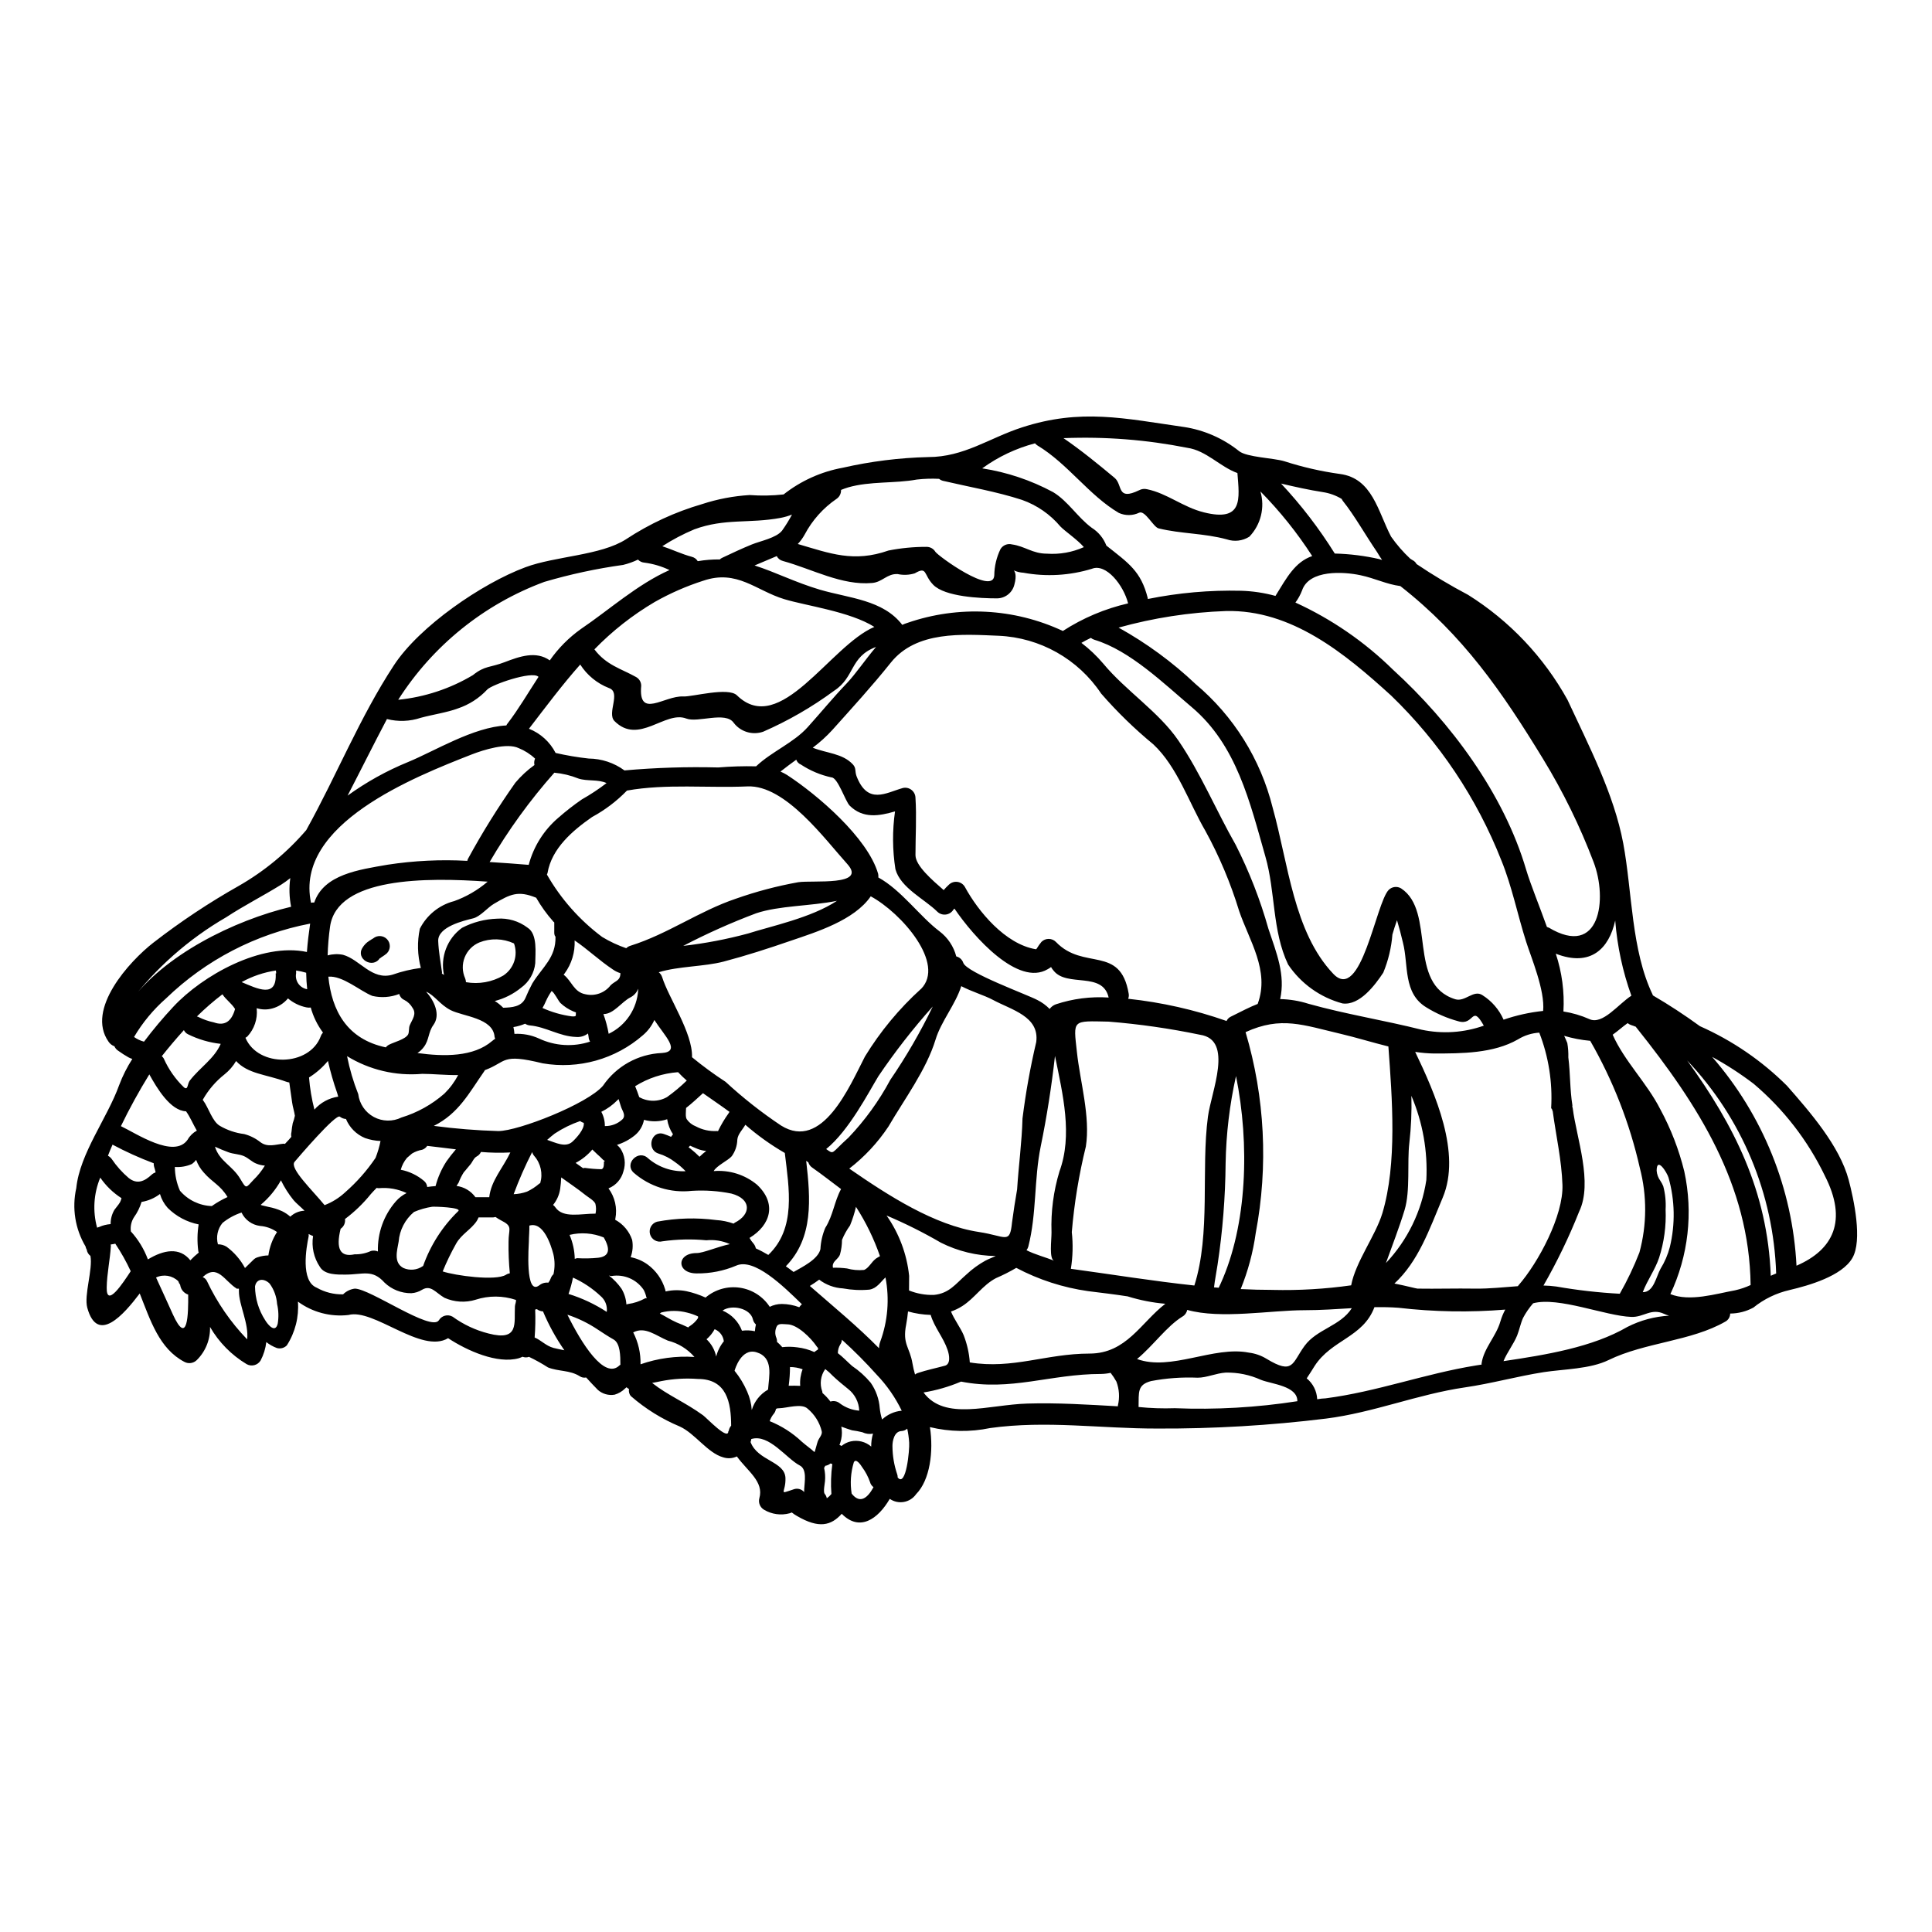<?xml version="1.0" encoding="UTF-8"?>
<!-- Uploaded to: ICON Repo, www.svgrepo.com, Generator: ICON Repo Mixer Tools -->
<svg fill="#000000" width="800px" height="800px" version="1.1" viewBox="144 144 512 512" xmlns="http://www.w3.org/2000/svg">
 <g>
  <path d="m178.31 409.72c9.055-12.594 27.66-21.809 42.836-25.422-0.496-2.504-0.57-5.07-0.215-7.598-0.773 0.629-1.582 1.215-2.426 1.75-4.769 2.969-9.812 5.512-14.562 8.629-9.961 5.769-18.676 13.469-25.633 22.641zm91.738 78.719v0.004c-2.727 0.832-5.664 0.648-8.266-0.516-2.398-1.402-3.586-3.504-5.926-2.129-0.863 0.539-1.844 0.855-2.859 0.914-2.637 0.027-5.18-0.977-7.086-2.801-3.258-3.641-5.688-2.129-10.402-2.129-2.102 0-5.477 0.105-6.738-2.051-1.609-2.398-2.254-5.316-1.805-8.168-0.406-0.156-0.801-0.336-1.184-0.539 0.043 0.23 0.043 0.469 0 0.699-0.59 2.805-2.207 11.781 2.156 13.531l0.004 0.004c2.125 1.203 4.539 1.812 6.981 1.754 0.84-0.832 1.93-1.363 3.102-1.512 4.043 0 20.188 11.457 22.266 8.41 0.75-1.273 2.383-1.707 3.664-0.969 2.852 2.074 6.074 3.582 9.492 4.445 8.223 2.156 6.766-2.801 7.012-7.168 0.027-0.648 0.352-1.078 0.27-1.727h-0.004c-3.461-1.16-7.203-1.176-10.676-0.055zm363.87-31.762c1.348 5.094 3.719 16.039 0.969 20.727-2.773 4.773-11.562 7.281-16.629 8.465v0.004c-3.512 0.797-6.797 2.391-9.598 4.656-1.891 1.02-4 1.562-6.144 1.574-0.004 0.887-0.488 1.703-1.27 2.129-9.086 5.231-21.254 5.473-30.949 10.191-4.902 2.398-11.887 2.398-17.195 3.207-7.039 1.105-13.832 3.019-20.891 4.043-12.562 1.836-24.129 6.66-36.797 8.266h-0.004c-14.836 1.824-29.773 2.707-44.719 2.641-14.988 0.027-29.328-2.211-44.293-0.133-5.269 1.102-10.723 1.016-15.957-0.246 0.996 6.387 0.027 14.043-3.664 17.766v0.004c-1.59 2.262-4.711 2.816-6.981 1.238-3.148 5.414-8.004 8.758-12.727 3.961-2.828 3.148-6.066 3.965-11.836 0.594-0.496-0.273-0.965-0.59-1.402-0.945-0.184 0.086-0.371 0.156-0.566 0.215-2.297 0.621-4.75 0.281-6.793-0.941-1.051-0.625-1.559-1.871-1.238-3.047 1.266-4.394-3.125-7.168-5.957-11.074v-0.004c-1.129 0.539-2.422 0.625-3.613 0.242-4.125-1.129-7.477-6.332-11.508-8.168-4.719-1.969-9.086-4.68-12.941-8.035-0.465-0.508-0.656-1.211-0.512-1.883-0.242-0.141-0.469-0.305-0.676-0.488-0.137 0.109-0.266 0.227-0.391 0.348-0.773 0.758-1.719 1.312-2.758 1.621-1.598 0.27-3.231-0.195-4.445-1.27-1.078-1.102-2.102-2.18-3.098-3.285-0.602 0.129-1.227 0-1.73-0.352-2.641-1.645-5.606-1.211-8.383-2.316-1.617-1.039-3.301-1.977-5.039-2.805-0.547 0.207-1.156 0.199-1.699-0.027-0.324 0.152-0.656 0.281-0.996 0.395-5.688 1.574-13.641-1.969-18.734-5.312-7.086 4.262-19.734-7.977-26.418-6.144-4.75 0.547-9.527-0.719-13.383-3.543 0.301 4.078-0.73 8.148-2.938 11.59-0.684 0.703-1.699 0.973-2.644 0.703-1.012-0.375-1.957-0.906-2.801-1.574-0.195 1.703-0.707 3.359-1.508 4.879-0.77 1.266-2.402 1.695-3.695 0.973-4.023-2.41-7.367-5.805-9.711-9.867 0.105 3.289-1.164 6.477-3.508 8.789-0.863 0.855-2.184 1.051-3.258 0.484-6.691-3.477-9.031-11.02-11.863-18.141-4.199 5.566-11.203 13.59-13.898 3.789-0.918-3.344 1.512-10.164 0.836-13.75h-0.004c-0.531-0.395-0.883-0.984-0.973-1.641-0.156-0.266-0.266-0.559-0.324-0.863-2.758-4.644-3.637-10.172-2.453-15.445 0.941-9.246 8.246-18.574 11.375-27.332 0.914-2.418 2.078-4.734 3.477-6.906-0.352-0.113-0.695-0.258-1.023-0.43-0.941-0.531-1.848-1.117-2.723-1.75-0.445-0.285-0.793-0.695-0.996-1.18-0.648-0.23-1.203-0.664-1.574-1.242-6.016-8.574 5.512-21.254 11.914-26.23v0.004c7.18-5.57 14.758-10.605 22.672-15.07 6.758-3.875 12.801-8.879 17.867-14.797-0.004-0.031 0.008-0.062 0.027-0.082 7.981-14.367 14.125-29.762 23.133-43.508 6.766-10.379 23.344-21.727 34.852-26.012 7.898-2.965 20.004-3.102 26.715-7.438v-0.004c6.211-4.086 12.996-7.223 20.133-9.301 4.078-1.336 8.312-2.141 12.598-2.402 2.996 0.227 6.012 0.172 9-0.16 4.57-3.602 9.949-6.031 15.672-7.074 7.43-1.695 15.008-2.644 22.621-2.828 9.57 0 16.227-5.07 24.906-7.871 15.605-5.07 27.117-2.363 42.863-0.109v-0.004c5.367 0.809 10.426 3.023 14.664 6.418 2.023 1.617 9.141 1.805 11.969 2.668 4.801 1.551 9.723 2.68 14.719 3.371 8.66 1.129 10.082 9.973 13.586 16.629h0.004c1.48 2.113 3.18 4.066 5.066 5.828 0.215 0.133 0.395 0.27 0.621 0.395v-0.004c0.453 0.219 0.82 0.582 1.051 1.027 4.406 2.965 8.969 5.691 13.664 8.168 10.996 6.894 20.059 16.469 26.34 27.82 5.606 12.102 12.293 24.852 14.773 38.039 2.398 12.883 2.102 28.277 7.816 40.148 0.027 0.051 0 0.105 0.027 0.133 4.297 2.508 8.461 5.234 12.48 8.164 8.594 3.809 16.418 9.16 23.074 15.797 6.074 6.93 13.918 15.883 16.344 24.934zm-13.832 22.75c9.785-4.231 13.613-11.969 7.477-23.91h0.004c-4.504-9.32-10.914-17.598-18.812-24.289-3.488-2.656-7.172-5.047-11.023-7.144 13.445 15.426 21.32 34.914 22.359 55.348zm-6.816 2.668c0.484-0.215 0.969-0.434 1.453-0.617 0.004-0.012-0.008-0.027-0.023-0.027-0.691-21.059-9.082-41.137-23.586-56.422 12.398 17.121 21.32 34.645 22.156 57.074zm-9.383 3.828v0.004c1.395-0.316 2.75-0.777 4.043-1.379-0.324-26.523-13.883-47.711-30.16-68.094-0.098-0.102-0.18-0.223-0.246-0.348-0.395-0.16-0.836-0.324-1.266-0.457-0.336-0.113-0.648-0.285-0.918-0.512-1.297 0.914-2.586 2.102-3.965 3.07 3.102 7.012 9.141 12.859 12.617 19.758h0.004c2.816 5.195 4.953 10.734 6.359 16.473 2.375 10.949 1.078 22.375-3.691 32.512 5.176 2.078 12.02-0.078 17.219-1.02zm-17.363-11.457 0.004 0.004c1.461-6.059 1.344-12.391-0.352-18.387-0.395-1.352-3.125-5.715-3.148-1.836v0.004c0.078 0.973 0.422 1.906 1 2.695 0.293 0.441 0.543 0.91 0.75 1.402 0.531 2.012 0.742 4.094 0.625 6.176 0.184 4.336-0.398 8.668-1.727 12.801-1.078 3.207-3.148 5.984-4.328 9.113 2.91 0.051 3.543-4.125 4.723-6.227 1.102-1.781 1.93-3.715 2.457-5.738zm-0.211 18.195v0.004c-0.434-0.117-0.859-0.27-1.266-0.461-3.481-1.641-5.418 0.918-8.734 0.789-6.82-0.242-19.285-5.418-26.012-3.613-1.035 1.188-1.934 2.488-2.672 3.879-0.676 1.512-0.973 3.148-1.574 4.664-0.918 2.266-2.672 4.477-3.613 6.793 11.242-1.668 23.562-3.664 32.863-9.086v0.004c3.426-1.742 7.172-2.75 11.008-2.965zm-7.844-16.766v0.004c1.988-7.324 2.023-15.039 0.105-22.379-2.672-11.824-7.109-23.184-13.152-33.695-2.34-0.207-4.648-0.652-6.902-1.32 0.297 0.645 0.59 1.266 0.836 1.914 0.215 1.258 0.305 2.531 0.27 3.805 0.539 4.231 0.395 8.488 1.078 12.695v-0.004c0.004 0.133-0.004 0.266-0.027 0.395 0.027 0.133 0.109 0.215 0.109 0.352 0.996 7.926 5.414 19.707 1.695 27.441-2.676 6.742-5.832 13.281-9.445 19.574 1.145 0.023 2.289 0.109 3.422 0.266 5.559 0.973 11.164 1.613 16.797 1.914 2.004-3.519 3.746-7.18 5.215-10.953zm-2.137-68.023c-2.305-6.422-3.746-13.121-4.285-19.922-1.645 7.477-6.527 12.371-15.742 8.789h-0.004c1.637 4.93 2.324 10.125 2.023 15.312 2.371 0.371 4.68 1.047 6.871 2.019 3.512 1.633 7.691-4 11.137-6.199zm-21.914-18.062c13.664 8.195 15.66-7.602 11.887-17.387-3.606-9.496-8.086-18.641-13.383-27.309-10.891-17.848-21.188-32.777-37.82-45.801-3.719-0.484-6.66-2.051-10.629-2.887-4.367-0.918-13.559-1.535-15.422 4.07v0.004c-0.441 1.133-1.027 2.203-1.75 3.18 9.598 4.387 18.355 10.418 25.879 17.82 15.258 13.91 29.355 32.891 35.258 52.945 1.211 4.043 3.453 9.445 5.512 15.199v0.004c0.152 0.047 0.301 0.105 0.445 0.176zm-8 94.812c5.258-6.012 11.941-18.5 11.648-26.637-0.215-6.578-1.723-13.07-2.586-19.57 0-0.027-0.055-0.027-0.055-0.027-0.027-0.16-0.105-0.297-0.133-0.457-0.027-0.082-0.215-0.188-0.215-0.273v-0.027l-0.004 0.004c0.395-6.805-0.68-13.617-3.148-19.973-1.996 0.117-3.93 0.73-5.633 1.777-6.523 3.746-14.957 3.746-22.238 3.746v0.004c-1.68-0.027-3.356-0.172-5.016-0.43 5.336 11.141 12.254 26.836 7.305 38.609-3.613 8.602-6.441 16.879-12.805 22.781 2.992 0.59 5.848 1.348 6.117 1.348 5.07 0.082 10.113-0.082 15.176 0 4.019 0.055 7.738-0.395 11.414-0.645 0.09-0.082 0.09-0.16 0.172-0.23zm6.527-72.703c0.539-5.449-3.234-14.316-4.504-18.359-2.262-7.086-3.746-14.613-6.551-21.516v0.008c-6.492-16.488-16.449-31.387-29.195-43.691-12.328-11.238-26.445-22.855-43.816-22.43-9.621 0.336-19.164 1.809-28.438 4.391 7.398 4.113 14.254 9.137 20.402 14.957 10.082 8.473 17.227 19.918 20.41 32.695 4.176 14.938 5.578 33.023 16.066 44.082 7.41 7.844 11.293-18.789 14.715-22.238v0.004c0.875-0.859 2.215-1.02 3.266-0.395 9.301 6.094 1.508 25.418 14.367 29.383 2.617 0.789 4.852-2.641 7.199-1.078 2.473 1.555 4.426 3.82 5.602 6.496 3.391-1.168 6.906-1.945 10.473-2.32zm-11.328 82.285c0.316-1.094 0.75-2.148 1.293-3.148-9.426 0.773-18.906 0.609-28.305-0.484-2.156-0.164-4.285-0.188-6.363-0.164-3.043 8.09-11.375 8.574-15.902 15.664-0.516 0.809-1.238 2.019-2.051 3.207 1.668 1.359 2.68 3.363 2.781 5.512v0.027c0.738-0.137 1.484-0.219 2.234-0.246 13.586-1.75 26.285-6.523 39.816-8.707 0.484-0.082 1.051-0.16 1.535-0.242 0-0.078-0.055-0.16-0.027-0.27 0.566-4.059 3.859-7.184 4.988-11.148zm-4.394-78.391c-3.289-5.875-2.453 0.16-6.793-1.18-2.957-0.801-5.777-2.027-8.383-3.637-6.297-3.773-4.723-11.27-6.254-17.199-0.457-1.996-0.996-3.965-1.574-5.93-0.434 1.242-0.863 2.508-1.211 3.773l-0.004-0.004c-0.273 3.488-1.09 6.906-2.426 10.137-2.152 3.234-6.254 8.789-10.809 8.145-5.891-1.586-11.012-5.25-14.41-10.312-4.258-8.977-3.316-19.223-6.016-28.602-4.121-14.422-7.602-29.543-19.516-39.602-7.414-6.254-16.363-15.016-25.773-17.848h0.004c-0.355-0.102-0.684-0.277-0.969-0.512-0.891 0.434-1.723 0.863-2.508 1.324 2.113 1.609 4.047 3.445 5.769 5.469 5.926 7.172 14.773 12.832 19.949 20.434 5.875 8.602 10 18.547 15.176 27.629 3.598 7.109 6.5 14.547 8.66 22.215 2.184 6.523 4.531 12.203 3.125 18.652v0.004c2.539 0.051 5.059 0.469 7.477 1.238 9.918 2.777 20.027 4.367 30 6.875 5.488 1.172 11.195 0.801 16.484-1.07zm-15.23 40.934c0.398-7.652-0.953-15.293-3.961-22.344 0.113 4.16-0.066 8.32-0.539 12.453-0.621 5.254 0.297 12.641-1.266 17.816-1.43 4.691-3.289 9.445-4.938 14.043v0.004c5.723-6.066 9.457-13.738 10.703-21.988zm-11.672 8.844c3.988-13.238 2.613-30.598 1.617-44.266-4.328-1.078-8.629-2.402-12.508-3.316-10.109-2.363-15.879-4.797-25.34-0.484v0.004c5.121 17.27 6.043 35.512 2.695 53.215-0.707 5.106-2.047 10.102-3.988 14.875 2.801 0.137 5.637 0.215 8.465 0.215v0.004c6.957 0.168 13.918-0.238 20.809-1.215 1.16-6.188 6.473-13.195 8.25-19.043zm-0.699-173.39v0.004c0.219 0.047 0.434 0.109 0.645 0.188-0.457-0.672-0.918-1.352-1.324-2.078-3.18-4.66-5.984-9.703-9.027-13.504-0.145-0.18-0.262-0.379-0.352-0.59-1.527-0.926-3.219-1.539-4.984-1.805-3.664-0.566-7.387-1.402-11.078-2.266l-0.004-0.004c5.336 5.703 10.105 11.918 14.234 18.547 4.004 0.098 7.988 0.598 11.891 1.496zm-19.883 208.45c3.262-4.449 9.488-5.231 12.508-9.973-4.098 0.242-8.195 0.539-12.535 0.539-8.973 0-22.184 2.426-31.094-0.082-0.133 0.742-0.586 1.383-1.238 1.754-4.231 2.613-7.738 7.707-12.051 11.266 8.977 3.289 20.352-3.543 29.625-1.695 1.652 0.199 3.242 0.75 4.664 1.617 7.199 4.367 6.766 1.156 10.121-3.426zm-1.926 14.68c0.055-4.07-6.848-4.531-9.652-5.66-2.934-1.332-6.129-1.988-9.352-1.918-2.508 0.16-5.016 1.352-7.414 1.352h-0.004c-4.133-0.18-8.277 0.117-12.344 0.891-3.691 0.996-3.234 2.938-3.312 6.871h-0.004c3.188 0.324 6.394 0.434 9.598 0.32 10.863 0.438 21.742-0.184 32.484-1.855zm-5.801-213.41c2.996-4.848 5.152-8.973 9.734-10.562v-0.004c-3.973-6.16-8.57-11.895-13.719-17.117 1.238 4.238 0.113 8.812-2.941 11.992-1.785 1.129-3.984 1.387-5.984 0.703-6.012-1.641-12.129-1.453-18.062-2.91-1.375-0.324-3.586-4.879-5.148-4.152-1.699 0.812-3.672 0.832-5.391 0.055-7.894-4.637-13.504-13.02-21.566-17.875v0.004c-0.242-0.156-0.461-0.348-0.645-0.57-5.035 1.32-9.781 3.57-13.992 6.633 6.574 1.02 12.93 3.152 18.789 6.301 3.965 2.398 6.496 6.691 10.234 9.445 1.77 1.113 3.133 2.769 3.883 4.723 5.875 4.664 9.164 6.742 10.969 13.938 0.012 0.07 0.012 0.145 0 0.215 8.125-1.648 16.406-2.379 24.695-2.184 3.09 0.086 6.164 0.547 9.145 1.367zm-4.688 108.05c3.207-8.762-2.266-16.688-4.961-24.613h0.004c-2.246-7.344-5.234-14.438-8.926-21.172-4.328-7.41-7.441-16.984-13.777-22.91h0.004c-4.984-4.102-9.617-8.613-13.855-13.48-6.094-9.141-16.184-14.828-27.16-15.312-9.57-0.395-21.781-1.375-28.574 7.117-4.934 6.176-10.234 11.969-15.5 17.848-1.578 1.727-3.316 3.301-5.191 4.699 3.668 1.484 7.898 1.484 10.629 4.422 0.941 1.023 0.484 1.75 0.969 3.102 2.965 7.707 7.789 4.422 12.203 3.18l-0.004-0.004c0.809-0.215 1.676-0.047 2.344 0.461 0.668 0.504 1.066 1.289 1.082 2.125 0.324 5.016 0 10.137 0 15.176 0 2.801 4.394 6.578 7.477 9.273 0.395-0.457 0.789-0.891 1.375-1.43v0.004c0.594-0.582 1.426-0.859 2.254-0.75 0.824 0.113 1.555 0.598 1.977 1.316 3.543 6.523 10.703 15.176 18.789 16.531 0.297 0.055 0.395-0.617 1.508-1.941 0.508-0.512 1.195-0.797 1.918-0.797 0.719 0 1.406 0.285 1.914 0.797 7.359 7.684 17.062 0.727 19.285 13.668v0.004c0.098 0.469 0.051 0.957-0.133 1.398 8.891 0.949 17.641 2.922 26.074 5.887 0.227-0.496 0.617-0.895 1.105-1.133 2.914-1.457 5.148-2.613 7.172-3.398zm-14.316-130.2c10.539 2.641 9.445-3.586 8.922-10.406-4.637-1.672-8.266-5.988-13.289-6.691h0.004c-10.797-2.144-21.809-3.004-32.809-2.559 4.723 3.234 9.195 6.898 13.535 10.512 2.234 1.859 0.484 6.199 6.523 3.285l-0.004 0.004c0.637-0.344 1.375-0.441 2.074-0.27 5.316 1.082 9.574 4.773 15.047 6.125zm4.477 204.39c7.062-15.555 7.711-37 4.07-54.992v-0.004c-1.695 7.586-2.617 15.328-2.754 23.102-0.074 8.996-0.789 17.98-2.133 26.879-0.211 1.508-0.75 4.231-0.941 6.012 0.395 0.027 0.809 0.082 1.238 0.105 0.145-0.324 0.34-0.703 0.52-1.102zm-3.367-44.238c0.863-6.582 6.898-20.379-2.102-21.703-7.992-1.664-16.078-2.824-24.211-3.477-9.703-0.188-9.379-0.648-8.406 8.086 0.836 7.82 3.609 17.094 2.363 25.043h-0.004c-1.832 7.441-3.074 15.012-3.719 22.645 0.355 3.238 0.273 6.512-0.246 9.73 11.078 1.512 21.836 3.262 32.727 4.426 4.375-13.816 1.734-30.68 3.598-44.75zm-11.27 49.594c-3.406-0.293-6.766-0.953-10.027-1.969-3.477-0.539-6.953-0.945-10.43-1.379h-0.004c-6.66-0.938-13.109-3.023-19.059-6.172-1.738 1.023-3.539 1.934-5.391 2.727-3.543 1.859-5.609 5.281-8.895 7.383-0.941 0.609-1.957 1.098-3.019 1.457 0.863 2.129 2.508 4.258 3.371 6.297h-0.004c0.898 2.305 1.445 4.731 1.621 7.195 11.375 1.863 20.27-2.344 31.727-2.344 9.77-0.008 13.609-8.199 20.109-13.215zm-12.594 26.953c0.508-2.102 0.371-4.309-0.395-6.332-0.449-0.812-0.965-1.59-1.535-2.32-0.832 0.184-1.684 0.281-2.535 0.297-13.426 0-23.883 4.637-37.094 2.023-3.188 1.355-6.531 2.324-9.949 2.883 5.637 7.602 17.254 3.234 27.496 2.938 8.035-0.238 16.039 0.273 24.008 0.727h0.004c0.016-0.074 0.016-0.156 0.008-0.234zm-16.465-106.31c4.512-1.5 9.27-2.113 14.016-1.801-1.574-6.984-10.996-2.668-14.562-7.086-0.27-0.305-0.504-0.641-0.703-0.996-0.289 0.223-0.594 0.422-0.918 0.59-7.789 4.586-19.52-8.461-24.691-16.09h0.004c-0.086 0.105-0.176 0.203-0.273 0.297-0.434 0.703-1.16 1.176-1.98 1.285-0.82 0.109-1.645-0.152-2.25-0.719-3.371-3.371-9.762-6.297-11.137-11.297-0.793-5.07-0.828-10.23-0.105-15.312-4.18 1.211-8.465 1.996-12.023-1.535-1.156-1.18-3.148-7.477-4.824-7.477-2.883-0.625-5.625-1.773-8.086-3.398-0.582-0.23-1.035-0.703-1.238-1.293-1.406 1.023-2.805 2.047-4.18 3.148h-0.004c0.598 0.254 1.172 0.551 1.727 0.891 7.981 5.203 21.402 16.633 24.156 26.203v-0.004c0.066 0.32 0.086 0.648 0.055 0.973 6.09 3.34 11.02 10.379 16.227 14.289 2.172 1.652 3.731 3.988 4.422 6.633 0.867 0.207 1.57 0.848 1.855 1.695 0.867 2.586 17.117 8.488 19.652 9.867 1.203 0.602 2.297 1.398 3.238 2.363 0.406-0.562 0.973-0.988 1.625-1.227zm19.168-106.27c-1.215-4.824-5.824-10.648-9.574-9.164v0.004c-5.883 1.801-12.113 2.164-18.168 1.051-0.883-0.051-1.754-0.262-2.562-0.621 0.242 0.215 0.891 1.18 0.16 3.801-0.527 2.137-2.457 3.633-4.66 3.613-4.18 0-13.75-0.395-16.852-3.613-2.613-2.695-1.508-4.988-4.879-3.019-1.477 0.453-3.043 0.516-4.551 0.191-2.801-0.133-4.016 2.129-6.738 2.363-8.035 0.727-15.961-3.719-23.645-5.824v-0.004c-0.711-0.168-1.312-0.641-1.641-1.293-1.945 0.836-3.914 1.668-5.875 2.481 5.512 1.75 10.809 4.5 17.387 6.441 7.789 2.262 16.66 2.668 21.754 9.297l-0.004 0.004c0.453-0.215 0.922-0.395 1.402-0.539 13.48-4.656 28.242-3.883 41.16 2.156 5.293-3.426 11.141-5.898 17.285-7.312zm-11.73-14.906c-1.695-1.969-5.039-4.231-6.199-5.449v0.004c-2.703-3.223-6.223-5.66-10.191-7.062-6.691-2.184-13.988-3.426-20.891-5.043v0.004c-0.395-0.098-0.766-0.281-1.078-0.539-1.969-0.098-3.945-0.035-5.906 0.188-5.848 1.078-12.371 0.395-18.195 2.078-0.645 0.188-1.262 0.43-1.887 0.672h0.004c0.043 0.941-0.402 1.836-1.184 2.363-3.551 2.426-6.457 5.684-8.465 9.484-0.496 0.902-1.102 1.734-1.809 2.481 8.574 2.508 14.801 4.965 24.047 1.727 3.312-0.652 6.68-0.977 10.055-0.969 0.969-0.012 1.867 0.492 2.363 1.32 0.754 1.129 15.312 11.699 15.605 6.227 0.027-2.41 0.59-4.785 1.645-6.953 0.633-1.043 1.871-1.547 3.047-1.242 3.453 0.484 5.449 2.453 9.246 2.453 3.359 0.238 6.723-0.355 9.793-1.73zm-6.465 165.47c3.543-9.625 0.914-20.352-1.18-30.621-0.891 7.977-2.184 16.227-3.773 23.938-1.805 8.785-1.051 17.871-3.312 26.66h-0.004c-0.102 0.32-0.254 0.621-0.457 0.887 2.289 1.18 5.039 1.836 7.305 2.801-1.352-0.562-0.676-5.281-0.676-7.602l-0.004 0.004c-0.184-5.434 0.527-10.863 2.102-16.066zm-6.148-34.312c0.891-6.793-6.523-8.492-11.484-11.164-2.316-1.238-5.633-2.184-8.383-3.637-1.574 4.934-5.363 9.352-6.816 14.168-2.457 8.035-8.266 15.797-12.508 23.078h-0.004c-2.824 4.242-6.32 7.992-10.352 11.105 10.457 7.227 22.512 14.988 34.34 16.797 7.199 1.078 8.195 3.371 8.789-2.508 0.395-2.938 0.836-5.848 1.348-8.762 0.395-6.254 1.266-12.594 1.43-18.812v-0.004c0.852-6.816 2.066-13.578 3.641-20.262zm-13.383 57.902c0.645-0.352 1.645-0.727 2.641-1.18v-0.004c-5.051-0.062-10.016-1.273-14.527-3.539-4.644-2.699-9.453-5.106-14.398-7.195 3.324 4.731 5.383 10.23 5.984 15.984 0 1.297-0.027 2.586-0.027 3.883v-0.004c2.09 0.84 4.328 1.242 6.578 1.18 4.098-0.395 5.769-2.941 8.602-5.391 1.547-1.457 3.269-2.711 5.133-3.734zm-10.863 27.898c1.617-0.395 1.238-2.801 0.754-4.203-1.105-3.289-3.543-6.039-4.477-9.273h0.004c-2.035-0.059-4.055-0.367-6.012-0.918-0.109 1.133-0.273 2.289-0.488 3.453-1.051 5.281 0.945 5.957 1.672 10.352 0.168 0.98 0.395 1.949 0.672 2.906 0.215-0.176 0.465-0.312 0.73-0.395 2.356-0.793 4.754-1.273 7.129-1.922zm-6.297-99.848c6.582-6.691-5.148-20.137-13.316-24.559-4.328 6.332-14.344 9.445-21.215 11.781-5.848 2.023-11.781 3.938-17.762 5.512-5.117 1.352-11.996 1.211-17.199 2.828h-0.004c0.418 0.324 0.727 0.766 0.891 1.266 1.723 5.555 8.141 14.828 7.926 21.254 2.844 2.34 5.812 4.516 8.895 6.523 4.594 4.242 9.516 8.121 14.719 11.59 10.918 6.793 18.105-10.324 22.215-18.301 4.062-6.641 9.055-12.668 14.82-17.898zm-8.145 24.098c4.238-6.195 8.008-12.703 11.27-19.465-5.223 5.836-10.039 12.016-14.422 18.5-2.484 4.074-7.793 14.426-13.832 19.285 2.184 1.512 1.18 1.211 5.902-3.019v0.004c4.367-4.582 8.094-9.727 11.082-15.305zm1.969 105.35c2.234 2.754 3.18-7.305 3.047-9.273h-0.004c-0.082-1.23-0.25-2.457-0.512-3.664-0.43 0.398-0.988 0.625-1.574 0.645-1.887 0.109-2.363 2.668-2.344 4.047h0.004c0.016 2.504 0.434 4.988 1.238 7.356 0.109 0.285 0.156 0.586 0.145 0.891zm0.969-17.68c0.055 0 0.082 0.023 0.109 0-1.695-3.512-3.934-6.734-6.633-9.547-2.91-3.25-5.988-6.344-9.219-9.273-0.031 0.469-0.188 0.914-0.461 1.297-0.406 0.684-0.621 1.465-0.617 2.262 1.348 1.023 2.508 2.289 3.773 3.398 1.844 1.242 3.508 2.738 4.934 4.445 1.387 1.992 2.211 4.32 2.394 6.738 0.105 1.02 0.316 2.023 0.625 2.996 1.398-1.309 3.188-2.125 5.094-2.316zm-5.602-18.27c2.016-5.453 2.5-11.352 1.398-17.062-1.297 1.211-2.289 2.91-4.231 3.231v0.004c-2.348 0.215-4.719 0.105-7.035-0.324-2.285-0.125-4.481-0.934-6.301-2.32-0.789 0.594-1.617 1.133-2.481 1.672 6.387 5.582 12.641 10.703 18.332 16.496l0.004 0.004c0.012-0.578 0.117-1.152 0.312-1.699zm-1.211-22c0.395-0.27 0.789-0.484 1.156-0.699h-0.004c-1.59-4.594-3.723-8.98-6.359-13.07-0.391 1.684-0.918 3.332-1.574 4.934-0.859 1.184-1.574 2.469-2.129 3.824-0.004 1.312-0.184 2.621-0.539 3.887-0.055 0.105-0.109 0.238-0.164 0.352-0.645 1.129-2.019 1.574-1.695 3.148l-0.004-0.004c1.246-0.031 2.488 0.031 3.723 0.191 1.473 0.406 3.008 0.539 4.527 0.395 1.227-0.48 1.98-2.129 3.059-2.938zm-0.699 46.34h-0.004c-0.953 0.188-1.938 0.055-2.809-0.371-0.906-0.223-1.824-0.395-2.754-0.516-1-0.324-1.918-0.617-2.828-0.969 0.219 1.105 0.207 2.242-0.027 3.34-0.121 0.523-0.273 1.039-0.461 1.539l0.273 0.078-0.004 0.004c0.098 0.035 0.191 0.09 0.27 0.16 0.711-0.594 1.551-1.008 2.457-1.215 1.918-0.426 3.93 0.086 5.414 1.375-0.016-1.152 0.145-2.301 0.469-3.406zm0.133 14.168-0.004 0.004c-0.453-0.324-0.781-0.805-0.918-1.348-0.5-1.426-1.215-2.773-2.117-3.988-0.242-0.395-1.617-2.508-2.184-1.211v-0.004c-0.809 2.68-1.004 5.504-0.566 8.266 2.277 2.922 4.324 1.008 5.785-1.688zm0.645-222.64c-6.984 2.617-5.512 8.004-11.109 11.617v0.004c-5.84 4.301-12.141 7.934-18.785 10.836-2.836 0.973-5.973 0.023-7.793-2.359-2.156-3.129-9.516 0.051-12.562-1.133-5.609-2.184-12.594 7.117-19.031 0.672-2.106-2.102 1.859-7.629-1.484-8.762-3.125-1.219-5.789-3.398-7.598-6.223-4.723 5.312-9.004 11.051-13.586 17.012h-0.004c3.055 1.211 5.566 3.492 7.062 6.414 2.891 0.664 5.816 1.16 8.762 1.484 3.414 0.027 6.738 1.129 9.488 3.148 8.266-0.734 16.562-0.996 24.855-0.785 3.332-0.277 6.68-0.379 10.027-0.301 4.152-3.938 9.973-6.227 13.723-10.43 3.543-3.938 6.66-7.766 10.324-11.59 2.398-2.535 4.906-6.285 7.707-9.574zm-4.422 202.38c-0.09-2.254-1.164-4.356-2.941-5.742-1.375-1.105-2.754-2.234-4.043-3.453-0.621-0.668-1.297-1.277-2.023-1.832-1.238 1.73-1.531 3.965-0.785 5.957 0.031 0.129 0.051 0.262 0.055 0.395 0.781 0.676 1.484 1.434 2.102 2.262 0.875-0.281 1.836-0.09 2.535 0.512 1.484 1.102 3.254 1.762 5.102 1.902zm-16.184-140.04c3.883-0.594 18.359 1.105 13.02-4.824-5.902-6.523-16.418-21-26.445-20.57-10.457 0.461-21.594-0.75-31.945 1.105-2.707 2.793-5.824 5.156-9.246 7.008-5.148 3.586-10.703 8.301-11.809 14.855-0.039 0.137-0.094 0.27-0.16 0.395 3.695 6.453 8.676 12.078 14.637 16.531 2.016 1.223 4.156 2.223 6.387 2.988 0.301-0.301 0.672-0.523 1.078-0.645 9.973-3.129 18.223-9.195 27.98-12.48h0.004c5.371-1.895 10.891-3.356 16.5-4.363zm20.188-67.664c-6.438-4.07-18.141-5.606-23.883-7.356-7.477-2.266-12.504-7.953-21.457-4.879v-0.004c-4.469 1.434-8.777 3.32-12.859 5.633-5.867 3.453-11.246 7.68-15.988 12.562 3.148 4.18 7.086 5.117 11.051 7.332 0.84 0.473 1.355 1.359 1.352 2.32-0.812 8.949 6.121 2.562 11.16 2.828 2.316 0.133 11.891-2.562 14.211-0.297 11.461 11.188 24.621-13.129 36.426-18.141zm-11.137 221.86c-0.156-0.062-0.32-0.117-0.484-0.16-0.402 0.328-0.887 0.543-1.402 0.621-0.066 0.195-0.168 0.379-0.297 0.539 0.27 1.16 0.352 2.356 0.242 3.543-0.055 0.645-0.512 2.801-0.082 3.34 0.289 0.34 0.484 0.746 0.566 1.184 0.457-0.32 0.863-0.703 1.215-1.137-0.199-2.644-0.117-5.301 0.242-7.93zm-1.836-62.645c2.051-3.262 2.363-6.953 4.152-10.234-2.508-1.863-4.934-3.801-7.602-5.66h0.004c-0.516-0.336-0.898-0.84-1.078-1.43-0.188-0.137-0.395-0.242-0.566-0.395 1.156 10.051 1.969 20.402-5.391 27.945 0.699 0.484 1.375 1 2.051 1.512 2.18-1.266 6.496-3.316 7.117-6.066l-0.004 0.004c0.098-1.957 0.539-3.875 1.305-5.676zm-1.992 56.555c0.27-0.789 1.238-1.699 1.023-2.59h0.004c-0.566-2.34-1.871-4.438-3.723-5.981-1.574-1.539-5.582-0.16-7.523-0.137-1.375 0.027-0.621 0.352-1.375 1.352l0.004-0.004c-0.523 0.609-0.926 1.312-1.18 2.074 3.156 1.266 6.047 3.113 8.516 5.449 1.266 1.102 2.363 1.832 3.289 2.695 0.055 0 0.082-0.027 0.133-0.027 0.309-0.945 0.496-1.863 0.824-2.832zm0-24.238c0.023-0.133 0.023-0.297 0.051-0.43l0.004 0.004c-0.176-0.164-0.328-0.344-0.457-0.543-1.379-2.023-4.988-5.742-7.766-5.742-0.789 0-2.102-0.324-2.641 0.395-0.578 1-0.637 2.215-0.164 3.262 0.121 0.32 0.168 0.66 0.137 0.996 0.504 0.426 0.973 0.895 1.398 1.402 1.336-0.156 2.688-0.137 4.019 0.055 1.547 0.18 3.059 0.598 4.477 1.242 0.293-0.238 0.605-0.453 0.934-0.641zm-3.613 36.824c0.078-1.75 0.789-5.117-1.18-6.121-3.586-1.859-8.141-8.461-12.859-7.008v0.004c-0.027 0.27-0.094 0.535-0.188 0.789 1.891 5.043 9.086 5.07 9.25 9.543 0.133 3.988-2.211 4.449 2.316 2.938 0.961-0.289 2 0.02 2.644 0.785 0.008-0.281-0.02-0.578 0.008-0.926zm-1.18-48.25c0.152-0.23 0.344-0.43 0.566-0.594-5.016-4.91-12.699-12.375-17.441-10.234h0.004c-3.309 1.398-6.867 2.098-10.461 2.051-5.391 0-5.391-5.391 0-5.391 1.75 0 5.414-1.645 8.785-2.363-0.027 0-0.027 0-0.027-0.027-1.941-0.867-4.078-1.211-6.199-0.996-3.867-0.367-7.769-0.277-11.617 0.27-1.434 0.383-2.902-0.461-3.297-1.891-0.391-1.43 0.441-2.906 1.867-3.309 5.168-0.969 10.453-1.113 15.664-0.434 1.574 0.098 3.125 0.414 4.609 0.945 0.105-0.09 0.211-0.172 0.324-0.246 4.363-2.184 4.449-6.297-0.891-7.711-3.445-0.699-6.973-0.945-10.484-0.727-5.609 0.641-11.227-1.121-15.469-4.848-2.508-2.402 1.324-6.203 3.828-3.801v-0.004c2.762 2.387 6.332 3.625 9.977 3.453-0.84-0.895-1.77-1.699-2.777-2.402-1.328-1.031-2.836-1.805-4.445-2.289-3.262-1.105-1.863-6.297 1.453-5.176 0.648 0.219 1.289 0.469 1.914 0.754 0.156-0.234 0.328-0.461 0.512-0.676-0.801-1.199-1.328-2.559-1.539-3.988-1.984 0.672-4.125 0.727-6.144 0.16-0.297 1.582-1.129 3.012-2.359 4.043-1.418 1.168-3.047 2.047-4.797 2.59 0.305 0.277 0.594 0.574 0.859 0.891 1.227 1.805 1.535 4.078 0.84 6.144-0.52 2.027-1.973 3.691-3.914 4.477h-0.051c1.719 2.309 2.383 5.234 1.832 8.059 0 0.105-0.051 0.188-0.051 0.27 2.121 1.145 3.731 3.055 4.5 5.34 0.285 1.535 0.148 3.117-0.391 4.582 1.586 0.312 3.094 0.953 4.418 1.887 2.269 1.633 3.93 3.977 4.723 6.656 0.055 0.16 0.082 0.352 0.133 0.539l0.004 0.004c1.824-0.426 3.719-0.441 5.551-0.059 1.727 0.379 3.41 0.941 5.016 1.676 2.504-2.137 5.805-3.09 9.059-2.617 3.258 0.469 6.152 2.312 7.953 5.066 0.996-0.492 2.094-0.754 3.207-0.754 1.574 0.016 3.137 0.305 4.609 0.863 0.078-0.047 0.109-0.133 0.156-0.184zm0.109 21.027h0.004c-0.117-1.496 0.102-2.996 0.637-4.398-1.07-0.391-2.203-0.59-3.344-0.59-0.008 1.66-0.125 3.316-0.348 4.961 1.039-0.027 2.09-0.027 3.062 0.027zm-13.82-119.88c5.961-1.914 16.766-4.152 23.562-8.66-7.086 1.43-15.285 1.238-21.461 3.316v0.004c-6.598 2.481-13.039 5.363-19.285 8.621 5.801-0.66 11.543-1.758 17.184-3.281zm11.645-111.02c-0.957 0.379-1.949 0.668-2.961 0.867-8.465 1.574-14.777 0.051-22.914 3.043h-0.004c-2.957 1.238-5.797 2.734-8.488 4.473 2.613 0.867 5.094 2.078 7.816 2.805v0.004c0.66 0.156 1.227 0.574 1.574 1.156h0.027c1.922-0.332 3.871-0.484 5.82-0.457 0.18-0.18 0.391-0.328 0.625-0.434 2.613-1.238 5.203-2.453 7.871-3.543 2.18-0.891 6.496-1.723 8.004-3.664 0.969-1.355 1.848-2.777 2.629-4.25zm-6.297 196.22c7.438-7.035 5.512-17.629 4.394-27.035v-0.004c-3.719-2.148-7.223-4.652-10.461-7.477-0.727 1.297-2.023 2.508-2.129 3.988-0.043 1.555-0.551 3.062-1.457 4.328-0.891 1.105-4.098 2.562-4.797 3.965 4.156-0.348 8.277 0.949 11.484 3.613 5.309 4.988 3.609 10.703-1.996 14.098h0.004c0.281 0.523 0.625 1.012 1.023 1.453 0.324 0.379 0.547 0.832 0.648 1.32 1.145 0.516 2.25 1.113 3.301 1.73zm-0.055 35.719c0.273-3.691 1.539-8.574-3.07-9.945-4.074-1.238-5.742 4.723-5.742 4.723 0 0.082-0.055 0.133-0.055 0.188 1.363 1.676 2.488 3.527 3.34 5.512 0.688 1.543 1.102 3.195 1.219 4.879 0.684-2.277 2.219-4.207 4.285-5.391zm-3.477-15.5c0.035-0.609 0.125-1.215 0.27-1.809-0.398-0.344-0.672-0.809-0.789-1.32-0.648-2.965-5.582-4.07-8.062-2.363h0.004c2.379 0.996 4.242 2.926 5.148 5.34 1.148-0.16 2.316-0.117 3.445 0.133zm-6.965-57.789c0.055-0.16 0.16-0.215 0.242-0.352-2.289-1.699-4.691-3.289-7.039-4.961-1.484 1.348-2.914 2.691-4.477 3.91-0.027 0.891-0.238 2.453 0.215 3.047h0.004c0.59 0.832 1.41 1.469 2.363 1.832 1.719 0.922 3.656 1.352 5.606 1.238 0.109 0 0.188 0.027 0.301 0.027h-0.004c0-0.035 0.008-0.074 0.027-0.105 0.789-1.621 1.711-3.172 2.762-4.637zm0.027 84.23c0.062-0.531 0.289-1.031 0.645-1.43-0.027-6.106-1.137-12.379-8.812-12.379-3.246-0.246-6.512-0.055-9.707 0.57-0.617 0.16-1.535 0.297-2.426 0.484 4.203 3.312 8.66 5.066 13.504 8.574 1.051 0.789 6.766 6.871 6.691 4.176zm-1.281-23.82c0-0.027-0.027-0.027-0.027-0.055-0.188-1.402-1.113-2.594-2.422-3.125-0.551 1.016-1.281 1.918-2.156 2.668 1.305 1.227 2.199 2.828 2.559 4.582 0.379-1.488 1.078-2.879 2.047-4.07zm-6.457-48.875c0.555-0.551 1.148-1.062 1.777-1.535-0.754-0.074-1.496-0.246-2.207-0.512-0.754-0.301-1.402-0.594-2.078-0.891-0.133 0.133-0.27 0.297-0.395 0.43 0.16 0.133 0.352 0.242 0.539 0.395 0.832 0.656 1.621 1.363 2.363 2.113zm-0.43 42.727c0.016-0.102 0.039-0.199 0.078-0.293-0.027-0.055-0.051-0.133-0.133-0.16v-0.004c-0.898-0.414-1.84-0.738-2.801-0.973-2.254-0.586-4.621-0.594-6.879-0.023-0.105 0.078-0.215 0.16-0.352 0.27 1.512 0.754 2.969 1.723 4.449 2.363 1.027 0.395 2.051 0.836 3.074 1.324v-0.004c0.148-0.18 0.332-0.328 0.539-0.434 0.809-0.535 1.504-1.223 2.051-2.023 0.016-0.02-0.004-0.047-0.027-0.043zm-15.203 12.27c4.582-1.602 9.441-2.262 14.285-1.941-1.844-2.133-4.301-3.644-7.035-4.328-3.207-1.324-6.012-3.852-9.191-2.184 1.34 2.609 2.008 5.516 1.941 8.453zm12.266-75.18h-0.004c-0.809-0.703-1.582-1.449-2.316-2.234-4.039 0.293-7.945 1.57-11.375 3.719 0.395 0.945 0.754 1.914 1.078 2.887 2.285 1.289 5.078 1.289 7.359 0 1.855-1.324 3.609-2.789 5.242-4.379zm-6.656-7.305c5.309-0.352 0.699-4.609-1.945-8.762-0.695 1.562-1.738 2.945-3.047 4.047-7.281 6.348-17.035 9.078-26.555 7.441-11.102-2.723-9.406-0.395-15.312 1.805h0.004c-0.051 0.113-0.113 0.223-0.191 0.324-4.016 5.742-6.738 11.137-13.344 14.449h0.004c5.668 0.75 11.371 1.207 17.09 1.371 5.309 0 23.645-7.195 27.742-12.02h-0.004c3.539-5.172 9.301-8.379 15.559-8.664zm2.074-127.99c-2.086-1-4.312-1.664-6.606-1.965-0.668-0.039-1.293-0.328-1.754-0.812-1.258 0.605-2.578 1.078-3.934 1.406-7.066 0.98-14.051 2.484-20.895 4.5-15.965 5.914-29.559 16.887-38.711 31.242 6.996-0.699 13.75-2.926 19.789-6.531 3.18-2.562 4.609-1.969 8.383-3.426 4.098-1.574 8.355-3.047 11.996-0.484v0.004c2.258-3.231 5.055-6.047 8.266-8.332 7.312-4.934 14.918-11.809 23.465-15.609zm-6.527 193.03c0.156-0.09 0.348-0.098 0.516-0.023-0.027-0.082-0.082-0.16-0.137-0.328-0.148-0.668-0.383-1.316-0.699-1.926-1.883-2.793-5.223-4.227-8.543-3.664-0.23-0.023-0.457-0.066-0.676-0.137 1.289 0.992 2.414 2.172 3.344 3.504 0.754 1.262 1.195 2.688 1.293 4.152 0.141-0.051 0.289-0.086 0.434-0.109 1.566-0.211 3.082-0.711 4.469-1.469zm-1.781-81.785v-0.297c-0.371 0.977-1.09 1.785-2.016 2.266-2.363 1.18-4.449 4.449-7.172 4.449h-0.027v-0.004c0.617 1.699 1.086 3.449 1.398 5.231 4.535-2.168 7.527-6.629 7.816-11.645zm-4.148 34.289c0.969-1.051-0.055-2.211-0.395-3.289-0.215-0.699-0.434-1.375-0.645-2.047-0.105 0.082-0.203 0.172-0.297 0.266-1.242 1.273-2.691 2.324-4.285 3.102 0.629 1.16 0.953 2.457 0.941 3.777 1.738 0.039 3.422-0.609 4.68-1.809zm-0.566-38.656v-0.055c-0.723-0.219-1.406-0.559-2.023-1-3.504-2.316-6.656-5.336-10.109-7.68h0.004c0.137 3.129-0.793 6.211-2.641 8.734-0.109 0.133-0.188 0.238-0.273 0.352 2.184 1.668 2.668 4.637 5.848 5.199h0.004c2.477 0.547 5.051-0.387 6.602-2.398 1.191-1.184 2.562-1.148 2.59-3.152zm-0.215 103.86c0.066-0.051 0.141-0.094 0.215-0.133 0-2.363-0.027-5.66-1.777-6.691-1.484-0.836-2.859-1.75-4.285-2.691-2.473-1.652-5.156-2.961-7.981-3.887 3.664 7.449 9.812 17.395 13.828 13.402zm-3.398-14.148c0.207-1.605-0.422-3.203-1.668-4.234-2.141-2.008-4.602-3.648-7.281-4.856-0.297 1.469-0.691 2.914-1.18 4.332 3.582 1.105 6.992 2.707 10.129 4.758zm-2.316-14.344c2.914-0.324 3.426-2.102 1.512-5.391-2.875-1.168-6.039-1.406-9.055-0.672 0.863 2.012 1.332 4.168 1.379 6.359 0.207-0.086 0.422-0.152 0.645-0.191 1.84 0.113 3.684 0.078 5.519-0.105zm1.574-25.5c0.328-0.055 0.273-0.188-0.16-0.395l-0.395-0.395c-0.395-0.395-0.754-0.75-1.18-1.102-0.457-0.434-0.918-0.867-1.348-1.297v0.004c-1.23 1.457-2.734 2.656-4.426 3.543 0.648 0.457 1.297 0.945 1.969 1.402 0.16 0 0.273-0.078 0.461-0.078v-0.004c1.445 0.207 2.906 0.324 4.367 0.352 0.809-0.09 0.699-1.52 0.699-2.031zm-2.234 13.805c0.188-0.871 0.176-1.77-0.043-2.629-0.352-0.863-1.914-1.723-2.613-2.289-2.078-1.668-4.285-3.125-6.441-4.688v-0.004c-0.039 1.02-0.129 2.035-0.273 3.043-0.23 1.566-0.883 3.039-1.883 4.262 0.238 0.18 0.449 0.398 0.617 0.645 2.051 2.965 6.82 1.633 10.625 1.66zm-1.441-45.59c-0.234-0.371-0.371-0.797-0.395-1.238-0.027-0.297-0.105-0.594-0.16-0.918-0.922 0.711-2.082 1.039-3.238 0.918-4.328-0.16-7.922-2.668-12.129-3.047-0.465-0.035-0.91-0.191-1.297-0.457-0.992 0.422-2.031 0.723-3.098 0.891 0.137 0.594 0.227 1.199 0.27 1.805 2.223-0.121 4.441 0.293 6.473 1.215 4.25 2.004 9.109 2.301 13.574 0.832zm-2.184-64.184c2.281-1.285 4.469-2.734 6.547-4.328-2.289-1.051-5.117-0.43-7.477-1.211v-0.004c-2.035-0.816-4.18-1.332-6.363-1.535-6.477 7.309-12.223 15.234-17.145 23.668 3.543 0.215 7.039 0.484 10.352 0.754v0.004c1.285-4.863 4.019-9.219 7.844-12.48 1.984-1.742 4.07-3.367 6.242-4.867zm-2.481 90.688c0.996-0.918 3.234-3.316 2.992-4.965-0.355-0.094-0.684-0.258-0.969-0.484-2.379 0.82-4.641 1.934-6.738 3.32-0.648 0.484-1.324 1.074-1.996 1.668 2.234 0.727 4.875 2.156 6.711 0.461zm-0.133-33.184c1.375 0.051 0.918-0.215 1.051-1.051-0.215-0.109-0.484-0.164-0.699-0.273h-0.004c-1.266-0.535-2.422-1.293-3.422-2.234-0.617-0.676-1.574-2.723-2.289-3.148-0.027 0-0.027 0-0.027-0.027l-0.004-0.004c-0.578 0.844-1.086 1.738-1.508 2.672-0.262 0.629-0.57 1.242-0.918 1.832 2.484 1.121 5.117 1.875 7.816 2.231zm-4.91 87.852c0.973 0.242 1.941 0.434 2.887 0.621-2.242-3.227-4.141-6.68-5.66-10.301-0.59-0.02-1.156-0.227-1.621-0.59-0.16 0.023-0.324 0.078-0.457 0.105h0.004c0.098 2.469 0.051 4.945-0.141 7.41 1.676 0.676 3.019 2.238 4.988 2.75zm-5.555-96.668c2.695-4.328 6.231-6.766 6.094-12.32-0.395-0.43-0.324-0.969-0.324-1.723v-2.023c0-0.105-0.27-0.188-0.27-0.27h0.004c-1.727-1.938-3.242-4.047-4.531-6.297-4.769-1.941-6.793-0.996-11.242 1.645-1.617 0.945-3.586 3.371-5.473 3.824-2.481 0.621-9.355 2.211-9.246 5.988 0.105 2.773 0.617 5.473 0.996 8.223h0.004c0.02 0.141 0.008 0.289-0.027 0.426 0.109 0.082 0.215 0.109 0.324 0.188 0.105 0.078 0.16 0.133 0.242 0.188v0.004c-1.031-4.746 0.84-9.652 4.769-12.508 2.883-1.492 6.059-2.32 9.301-2.426 2.898-0.219 5.777 0.637 8.09 2.398 2.695 1.699 2.019 6.793 2.019 9.41-0.266 2.586-1.617 4.941-3.723 6.469-2.047 1.676-4.438 2.887-7.004 3.543 0.395 0.234 0.773 0.496 1.129 0.785 0.387 0.312 0.758 0.645 1.105 0.996h0.105c2.184-0.078 4.691-0.238 5.742-2.481h0.004c0.566-1.379 1.207-2.727 1.91-4.043zm5.555 77.145c0.395-1.75 0.387-3.566-0.023-5.312-0.621-2.363-2.617-8.734-6.363-7.574 0.027 1.508-0.133 3.019-0.133 4.231 0 0.789-1.105 14.637 2.801 11.562v0.004c0.664-0.531 1.516-0.773 2.359-0.672 0.285-0.352 0.504-0.75 0.648-1.18 0.145-0.406 0.391-0.77 0.711-1.055zm-3.504-24.152c0.734-2.504 0.141-5.207-1.574-7.172-0.266-0.301-0.461-0.66-0.566-1.051-1.852 3.621-3.492 7.348-4.906 11.16 1.207-0.043 2.402-0.27 3.539-0.676 1.18-0.555 2.281-1.273 3.266-2.129 0.109-0.051 0.16-0.074 0.242-0.129zm-0.457-134.17c-0.027-0.027-0.055-0.027-0.082-0.055-1.75-1.535-12.238 2.106-13.504 3.426-2.141 2.293-4.82 4.016-7.793 5.012-2.773 1.051-6.789 1.645-9.84 2.481-2.891 0.969-6 1.078-8.949 0.324-3.543 6.715-6.926 13.535-10.434 20.301h-0.004c4.984-3.602 10.375-6.598 16.066-8.922 7.086-2.914 17.25-9.25 26.012-9.68h0.004c0.086-0.203 0.203-0.395 0.352-0.566 2.809-3.637 5.394-8.059 8.172-12.316zm-1.078 23.371c-0.125-0.566-0.07-1.16 0.164-1.695-1.258-1.188-2.727-2.129-4.332-2.777-3.102-1.508-9.355 0.461-12.453 1.672-15.121 5.93-47.016 18.465-42.59 39.301 0.133 0 0.27-0.051 0.395-0.051h-0.004c0.156-0.012 0.309-0.012 0.461 0 2.535-7.477 11.859-8.707 19.438-10.027 6.988-1.074 14.07-1.418 21.133-1.023 0.031-0.18 0.082-0.352 0.16-0.512 3.793-6.969 7.988-13.711 12.562-20.191 1.488-1.77 3.191-3.344 5.066-4.691zm-8.223 55.773c2.777-1.844 3.938-5.352 2.805-8.488-2.891-1.344-6.207-1.441-9.168-0.27-1.785 0.742-3.195 2.176-3.906 3.973-0.711 1.801-0.66 3.809 0.137 5.57 0.121 0.32 0.191 0.656 0.211 0.996 3.414 0.602 6.93-0.027 9.922-1.777zm1.832 46.906c-2.598 0.133-5.199 0.09-7.789-0.133-0.223 0.508-0.613 0.926-1.105 1.18-0.863 0.457-1.156 1.574-1.805 2.262-0.562 0.617-1.051 1.324-1.613 1.914h-0.004c-0.555 0.867-1.02 1.793-1.379 2.758-0.133 0.27-0.395 0.566-0.566 0.891v-0.004c2.016 0.262 3.832 1.344 5.016 2.992h3.656c0.496-4.438 3.57-7.648 5.59-11.855zm-0.473 23.648c0-3.074 0.973-3.856-1.023-5.117-0.484-0.297-1.535-0.789-2.426-1.43-0.195 0.055-0.391 0.09-0.594 0.113h-3.91 0.004c-0.133 0.336-0.293 0.66-0.488 0.965-1.508 2.266-4.07 3.481-5.473 6.016-1.332 2.367-2.516 4.816-3.543 7.332 3.289 1.102 14.016 2.586 16.766 0.891h0.004c0.305-0.207 0.656-0.34 1.023-0.395-0.27-2.781-0.383-5.578-0.34-8.375zm-3.543-53.754c-0.07-0.164-0.125-0.336-0.16-0.512-0.352-5.066-8.383-5.418-11.676-7.117-2.859-1.484-4.176-3.883-6.469-4.879 2.262 2.535 3.852 6.176 1.941 8.816-1.402 1.914-1.105 3.992-2.562 5.875-0.457 0.621-1.023 1.152-1.668 1.574 7.062 0.973 14.879 1.051 19.809-3.207h0.004c0.234-0.203 0.488-0.391 0.754-0.555zm-9.785 45.652c1.078-1.023-6.606-1.238-6.926-1.156-1.652 0.254-3.266 0.715-4.801 1.375-2.356 1.973-3.824 4.809-4.07 7.871-0.395 2.363-1.43 5.555 1.266 6.984 1.672 0.738 3.613 0.555 5.117-0.484 0.027-0.027 0.078-0.027 0.105-0.055v-0.004c1.941-5.496 5.125-10.469 9.309-14.531zm-1.211-82.109c3.293-1.168 6.344-2.934 9-5.203-16.418-1.18-39.867-1.18-41.758 11.887-0.359 2.539-0.574 5.094-0.645 7.656 1.324-0.375 2.719-0.43 4.07-0.16 4.504 1.238 7.629 6.875 13.152 5.258 2.426-0.855 4.934-1.449 7.481-1.777-0.91-3.391-1-6.949-0.27-10.383 1.816-3.594 5.078-6.246 8.969-7.293zm1.18 46.051c-3.234 0.055-6.66-0.324-9.57-0.324l0.004 0.004c-6.957 0.605-13.922-1.039-19.871-4.688 0.68 3.434 1.672 6.797 2.965 10.051 0.312 2.57 1.852 4.828 4.125 6.062 2.277 1.23 5.012 1.281 7.332 0.137 4.199-1.277 8.074-3.438 11.375-6.332 1.465-1.434 2.695-3.09 3.644-4.906zm-3.125 22.914v0.004c0.789-1.121 1.633-2.199 2.531-3.234-2.531-0.297-5.066-0.645-7.602-0.918-0.312 0.48-0.777 0.84-1.32 1.023-0.953 0.164-1.867 0.5-2.699 1-0.43 0.395-0.891 0.789-1.348 1.156h0.004c-0.77 0.918-1.332 1.992-1.645 3.148 2.289 0.449 4.422 1.477 6.199 2.992 0.465 0.398 0.754 0.965 0.809 1.574 0.727-0.105 1.457-0.188 2.211-0.238l0.004-0.004c0.602-2.305 1.566-4.5 2.859-6.5zm-9.703-36.094c0.645-1.535 1.914-2.992 0.754-4.609h0.004c-0.512-0.914-1.281-1.656-2.215-2.129-0.664-0.285-1.152-0.871-1.32-1.574-2.273 0.891-4.766 1.07-7.141 0.512-3.289-1.32-7.844-5.414-11.648-5.094 0.891 8.922 4.875 16.551 15.227 18.734h0.004c0.223-0.293 0.508-0.531 0.84-0.699 1.266-0.676 4.328-1.406 5.066-2.723 0.324-0.641 0.137-1.719 0.43-2.418zm-3.691 46.664c0.797-0.918 1.766-1.672 2.859-2.211-2.297-1.082-4.836-1.527-7.363-1.293-0.191 0-0.383-0.027-0.566-0.082-0.539 0.539-1.078 1.105-1.574 1.668v0.004c-1.992 2.465-4.285 4.676-6.82 6.578 0.141 1.016-0.309 2.016-1.156 2.586-1.324 5.336-0.109 7.602 3.719 6.766 1.492 0.043 2.973-0.262 4.328-0.887 0.609-0.16 1.254-0.113 1.832 0.133-0.145-4.859 1.547-9.594 4.742-13.262zm-5.363-11.539c0.57-1.449 1.012-2.949 1.316-4.477-1.406-0.047-2.797-0.312-4.125-0.785-2.281-0.949-4.09-2.762-5.035-5.043-0.594-0.031-1.156-0.25-1.621-0.617-1.078-0.84-11.078 10.891-11.996 11.969-1.43 1.695 4.723 7.519 7.949 11.48h0.004c2.027-0.777 3.883-1.941 5.473-3.422 3.059-2.676 5.762-5.738 8.035-9.105zm-9.895-16.227c-0.078-0.324-0.188-0.645-0.27-0.941-0.984-2.793-1.801-5.637-2.457-8.523-1.422 1.723-3.113 3.199-5.008 4.383 0.227 2.875 0.707 5.723 1.426 8.516 1.629-1.855 3.863-3.074 6.309-3.434zm-4.637-15.984c0.125-0.371 0.328-0.711 0.594-0.996-1.48-1.992-2.578-4.242-3.238-6.633-0.402 0.059-0.812 0.039-1.211-0.055-1.781-0.375-3.438-1.188-4.824-2.363-1.086 1.301-2.543 2.234-4.18 2.668-1.355 0.367-2.785 0.34-4.125-0.078 0 0.078 0.027 0.133 0.027 0.188v0.004c0.25 2.676-0.652 5.332-2.481 7.305-0.133 0.133-0.352 0.211-0.512 0.352 3.371 7.938 16.957 7.641 19.949-0.391zm-3.664-22.348c0.188-2.586 0.512-5.148 0.863-7.523h-0.004c-14.383 2.754-27.648 9.637-38.18 19.812-3.352 2.941-6.219 6.394-8.488 10.234 0.391 0.277 0.805 0.523 1.238 0.727 0.449 0.219 0.918 0.387 1.402 0.512 2.426-3.215 5.016-6.301 7.762-9.242 7.719-8.297 23.324-17.09 35.406-14.523zm0.078 9.867c-0.16-1.43-0.238-2.887-0.27-4.367v-0.004c-0.875-0.262-1.766-0.457-2.668-0.59 0.016 0.25 0.016 0.504 0 0.754-0.18 0.949 0.031 1.93 0.582 2.723 0.555 0.789 1.402 1.324 2.356 1.48zm-4.477 60.273c1.023-0.969 2.367-1.527 3.773-1.574-1.023-1.023-2.234-1.996-2.91-2.801h0.004c-1.316-1.617-2.441-3.383-3.348-5.258-1.375 2.473-3.195 4.676-5.363 6.496 0.133 0.082 0.277 0.137 0.434 0.16 0.539 0.133 1.078 0.27 1.645 0.395 1.238 0.227 2.441 0.609 3.586 1.129 0.789 0.383 1.523 0.871 2.18 1.453zm0.648-24.773c0.242-0.637 0.434-1.297 0.566-1.969-0.164-1.18-0.566-2.316-0.727-3.504-0.242-1.777-0.512-3.543-0.754-5.312h-0.004c-0.309-0.055-0.617-0.133-0.914-0.238-5.309-1.941-10.027-2.023-13.184-5.449-0.797 1.359-1.84 2.562-3.074 3.543-2.301 1.816-4.231 4.059-5.688 6.606l-0.078 0.164c0.023 0.051 0.078 0.078 0.133 0.16 1.375 1.801 2.398 5.551 4.394 6.691v0.004c1.984 1.16 4.188 1.902 6.469 2.184 1.582 0.418 3.055 1.164 4.332 2.184 1.914 1.402 3.988 0.562 6.066 0.375h-0.004c0.137-0.012 0.27 0.008 0.395 0.055 0.352-0.395 0.699-0.754 1.078-1.156 0.188-0.215 0.395-0.461 0.621-0.727l0.004-0.004c-0.09-0.41-0.078-0.832 0.027-1.238 0.07-0.793 0.184-1.586 0.34-2.367zm-3.988 53.16c0.293-1.746 0.238-3.535-0.164-5.258-0.137-1.945-0.816-3.812-1.969-5.387-1.484-1.484-3.543-1.379-3.883 0.789l0.004-0.004c0.035 3.148 0.961 6.223 2.668 8.867 0.781 1.316 2.695 3.551 3.344 0.992zm-0.395-92.867c-0.027-0.242-0.051-0.488-0.078-0.754-3.188 0.473-6.266 1.512-9.086 3.074 4.176 1.75 9.379 4.394 9.027-2.316zm-2.074 74.75c0.301-2.207 1.082-4.324 2.289-6.199-1.328-0.938-2.883-1.496-4.504-1.617-2.129-0.266-3.981-1.602-4.902-3.543-1.836 0.602-3.547 1.535-5.043 2.754-1.297 1.578-1.75 3.691-1.211 5.66 0.797-0.004 1.578 0.211 2.262 0.621 2.039 1.496 3.715 3.434 4.91 5.664 0.562-0.539 1.266-1.238 2.207-2.156v-0.004c0.32-0.336 0.73-0.578 1.18-0.699 0.914-0.305 1.867-0.469 2.828-0.48zm-0.945-23.801c-0.758-0.055-1.504-0.227-2.207-0.512-1.238-0.461-2.106-1.484-3.375-2.023-1.266-0.539-2.754-0.512-4.043-0.996-1.156-0.434-2.398-0.918-3.586-1.484 1.18 3.883 4.609 4.961 6.738 8.574 1.617 2.723 1.43 2.398 3.426 0.27v-0.004c1.184-1.137 2.211-2.422 3.062-3.824zm-4.684 46.043c0.488-4.18-2.18-9.141-2.18-12.699v-0.727h-0.574c-0.055 0-0.027 0.082-0.055-0.055-3.18-1.969-5.043-6.656-8.973-3.019h-0.004c0.496 0.199 0.898 0.574 1.129 1.051 2.688 5.695 6.285 10.914 10.656 15.449zm-3.207-87.555c-0.996-1.574-2.363-2.402-3.34-3.887h-0.004c-2.379 1.812-4.637 3.777-6.766 5.875 0.109 0.055 0.242 0.027 0.352 0.109v0.004c1.312 0.664 2.711 1.156 4.152 1.457 2.781 0.992 4.672-0.141 5.613-3.559zm-1.992 49.84c-1.918-3.207-3.965-3.801-6.297-6.496v0.004c-0.883-0.977-1.57-2.113-2.023-3.348-0.312 0.414-0.684 0.777-1.102 1.078-1.422 0.637-2.981 0.906-4.531 0.789 0.012 2.168 0.469 4.312 1.344 6.297 2.121 2.481 5.18 3.957 8.441 4.07 1.316-0.926 2.715-1.727 4.176-2.394zm-7.633 14.719v0.004c-0.07-0.176-0.113-0.355-0.133-0.539-0.289-2.305-0.254-4.637 0.109-6.93-3.102-0.617-5.953-2.137-8.195-4.367-0.953-1.062-1.652-2.324-2.051-3.691-1.43 1.09-3.106 1.812-4.879 2.102-0.438 1.445-1.109 2.812-1.992 4.039-0.723 1.117-1.02 2.457-0.84 3.777 1.965 2.16 3.496 4.676 4.512 7.414 4.18-2.535 8.41-3.316 11.242 0.238v0.004c0.699-0.734 1.445-1.418 2.234-2.047zm-2.363-45.586c2.754-3.543 6.441-5.742 8.195-9.73v0.004c-3.012-0.332-5.941-1.191-8.656-2.535-0.488-0.23-0.879-0.621-1.109-1.109-2.18 2.402-4.148 4.769-5.848 6.902v0.004c0.207 0.172 0.379 0.383 0.512 0.617 1.277 2.875 3.098 5.477 5.363 7.656 1.113 0.863 0.867-0.945 1.543-1.809zm1.859 13.266c-0.996-1.699-1.75-3.586-2.859-5.117-4.148-0.16-7.707-6.121-9.73-9.789h0.004c-2.742 4.445-5.258 9.023-7.535 13.723 3.965 1.859 14.125 8.758 17.684 3.582 0.574-1.012 1.418-1.84 2.438-2.398zm-6.387 48.629c3.992 8.762 4.152-0.133 4.098-5.176-0.898-0.289-1.613-0.973-1.941-1.855-0.09-0.246-0.152-0.5-0.191-0.758-0.223-0.266-0.387-0.582-0.48-0.918-1.566-1.539-3.926-1.934-5.906-0.996 1.508 3.211 2.938 6.469 4.422 9.703zm-4.531-37.578c-0.105-0.492-0.238-0.977-0.395-1.453-0.086-0.309-0.125-0.629-0.109-0.945-3.742-1.406-7.387-3.051-10.914-4.934-0.434 0.973-0.84 1.941-1.215 2.941h-0.004c0.395 0.207 0.738 0.504 1 0.863 1.258 1.863 2.766 3.551 4.477 5.012 2.234 1.801 4.231 0.914 6.117-0.867v0.004c0.301-0.273 0.656-0.484 1.043-0.621zm-9.434 7.926c0.172-0.34 0.305-0.703 0.391-1.074-2.219-1.422-4.137-3.273-5.629-5.449-1.746 4.207-2.043 8.871-0.84 13.266 0.184-0.074 0.375-0.137 0.566-0.191 0.953-0.422 1.977-0.68 3.019-0.754-0.016-1.324 0.332-2.629 1-3.773 0.496-0.703 1.09-1.32 1.492-2.023zm2.832 18.277c-1.172-2.539-2.543-4.981-4.098-7.305-0.188 0.074-0.391 0.121-0.594 0.133-0.207 0.027-0.418 0.062-0.621 0.109 0.031 0.125 0.051 0.25 0.055 0.375-0.215 3.641-1.051 7.359-1.105 11.02-0.105 5.586 4.367-1.285 6.363-4.332z"/>
  <path d="m246.52 392.85c0.504 0.504 0.785 1.184 0.785 1.898 0 0.711-0.281 1.395-0.785 1.898-0.441 0.371-0.91 0.707-1.402 1-0.109 0.051-0.621 0.562-0.434 0.238-1.836 2.969-6.496 0.242-4.637-2.695 0.445-0.754 1.062-1.391 1.805-1.855 0.273-0.188 0.539-0.352 0.812-0.512 0.105-0.055 0.16-0.109 0.184-0.109 0.023 0-0.078 0.082-0.133 0.137 0.059-0.062 0.121-0.117 0.191-0.168 1.066-0.883 2.629-0.809 3.613 0.168z"/>
 </g>
</svg>